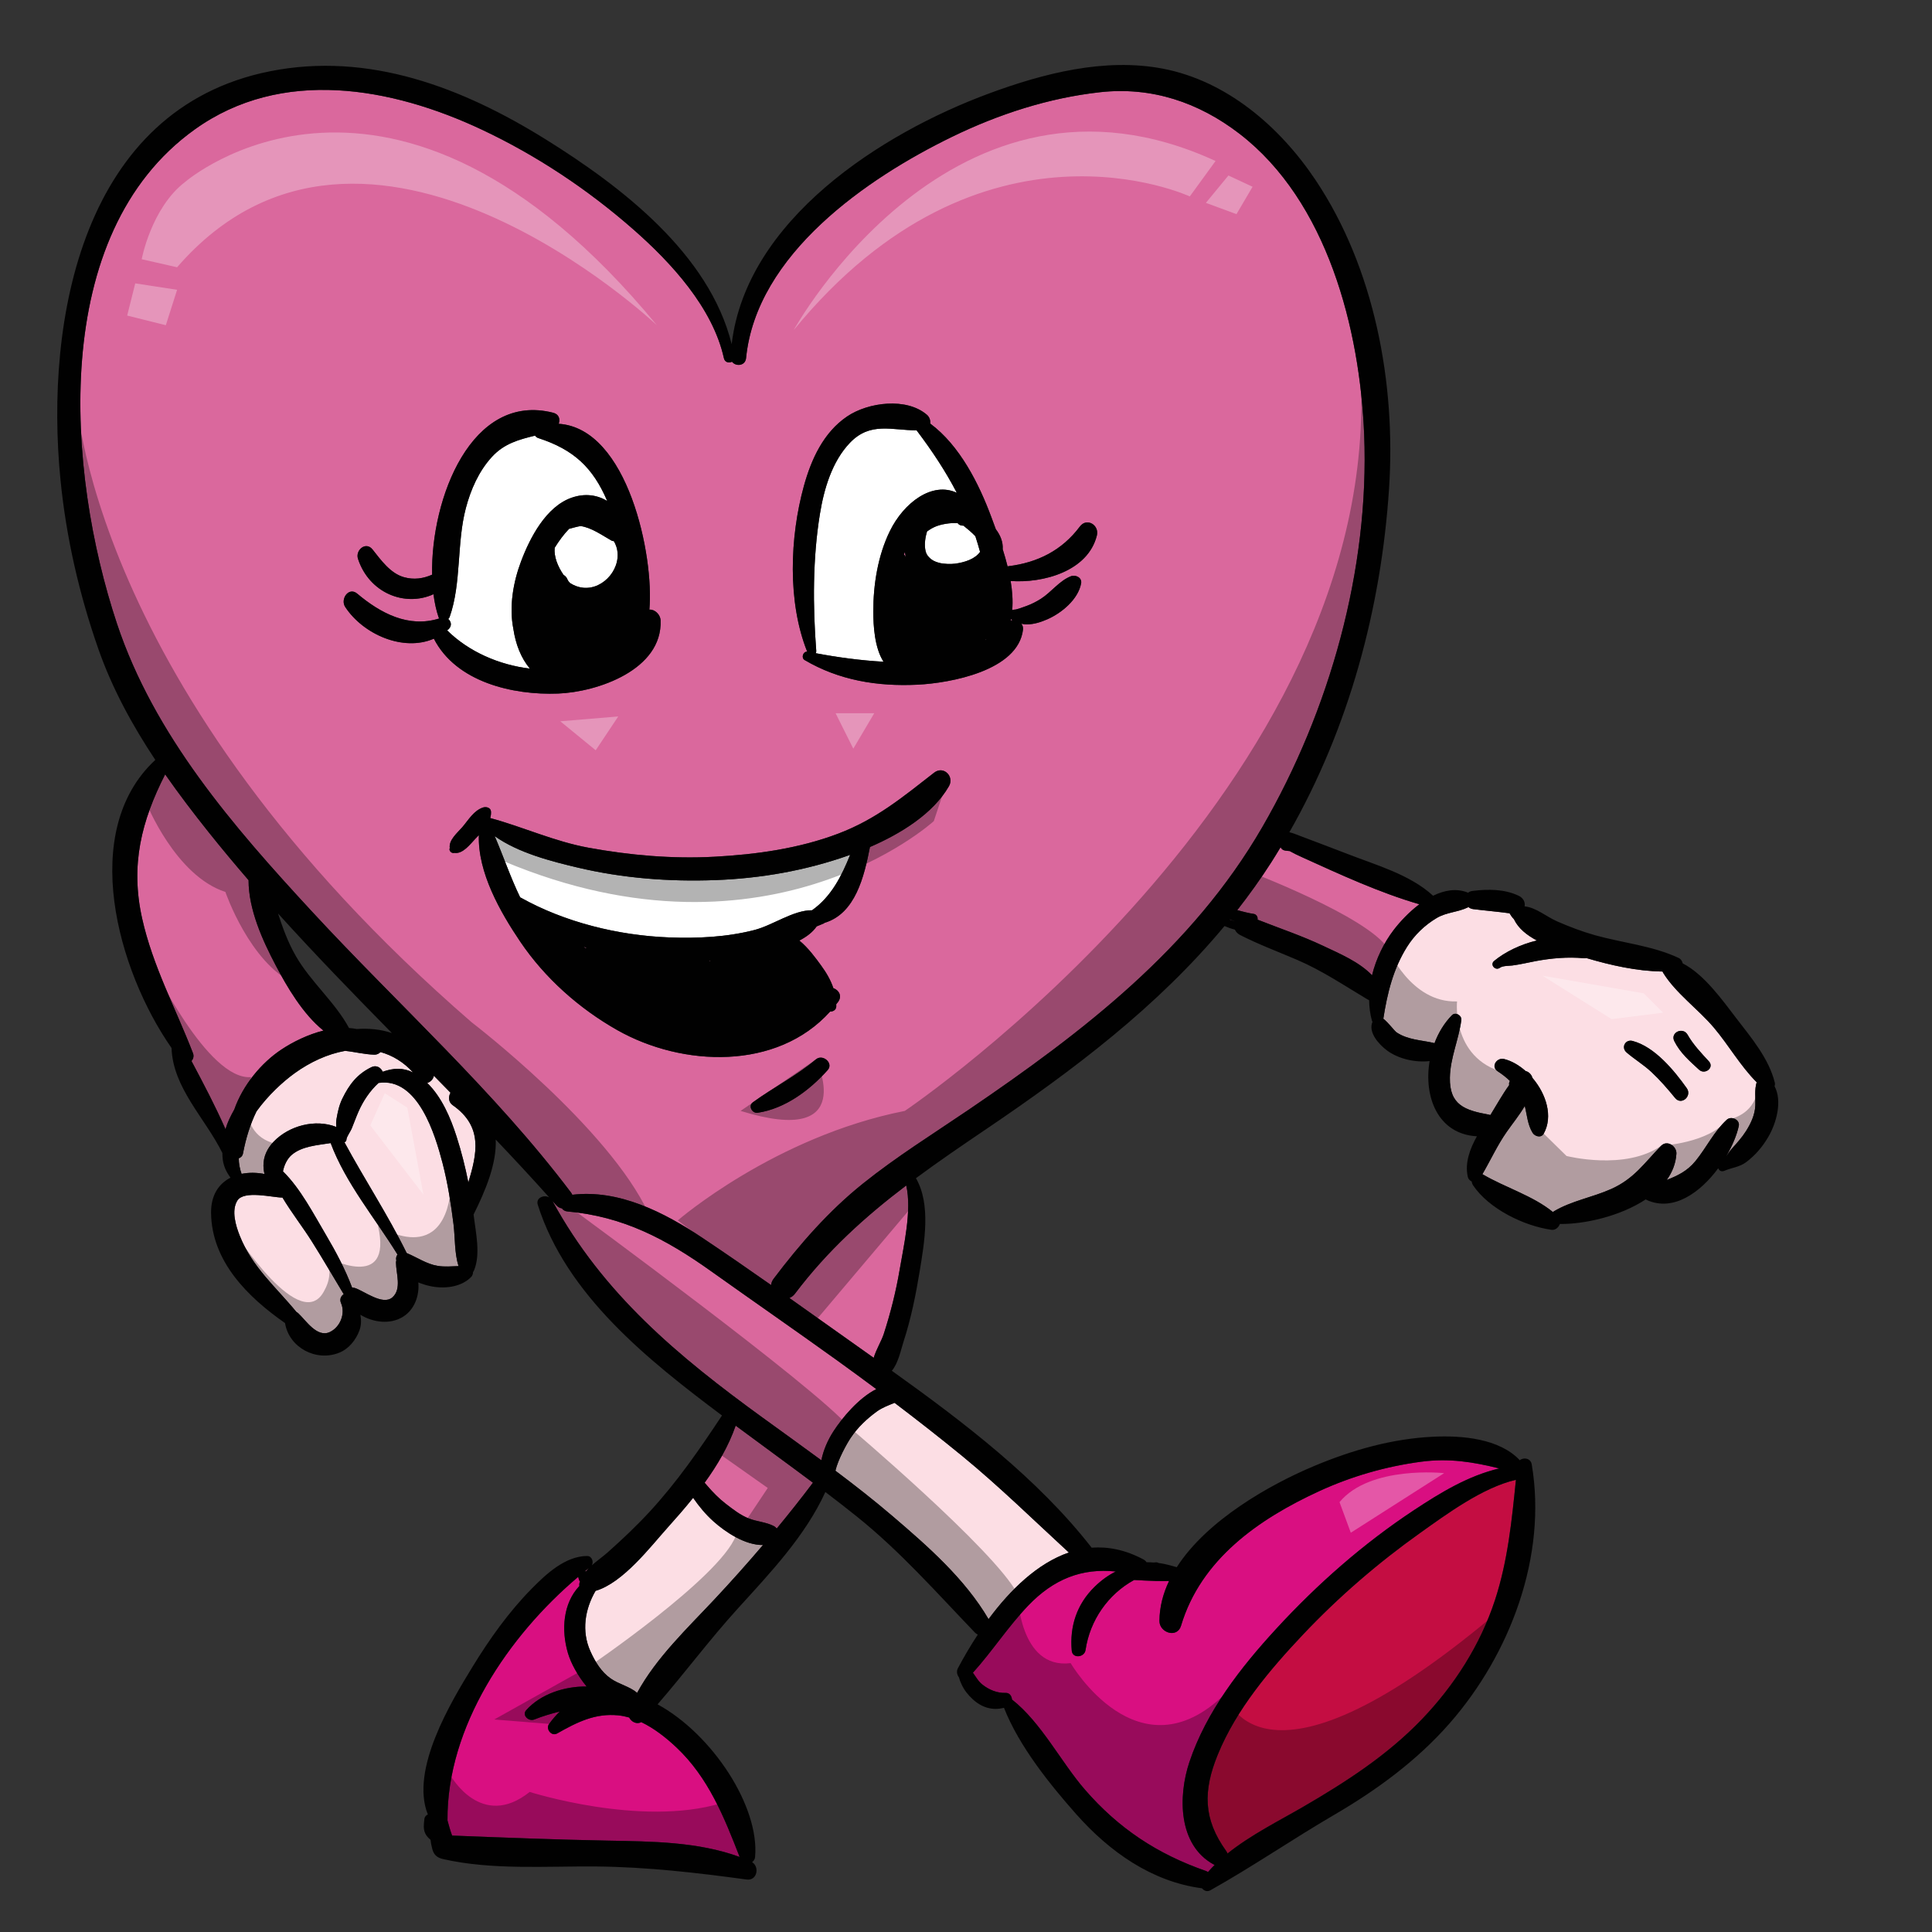 <?xml version="1.0" encoding="utf-8"?>
<!-- Generator: Adobe Illustrator 17.0.0, SVG Export Plug-In . SVG Version: 6.00 Build 0)  -->
<!DOCTYPE svg PUBLIC "-//W3C//DTD SVG 1.1//EN" "http://www.w3.org/Graphics/SVG/1.1/DTD/svg11.dtd">
<svg version="1.1" id="Layer_1" xmlns="http://www.w3.org/2000/svg" xmlns:xlink="http://www.w3.org/1999/xlink" x="0px" y="0px"
	 width="200px" height="200px" viewBox="0 0 200 200" style="enable-background:new 0 0 200 200;" xml:space="preserve">
<rect x="0" y="0" width="200" height="200" fill="#333333" stroke="none"/>
<path id="color4" style="fill:#C40D42;" d="M147.019,158.686c2.697-1.917,6.453-4.699,9.909-5.495
	c-0.423,4.193-0.844,8.395-2.165,12.436c-1.521,4.656-4.21,8.852-7.59,12.372c-3.558,3.704-7.847,6.472-12.258,9.037
	c-2.502,1.454-5.446,2.915-7.842,4.838c-0.034-0.086-0.078-0.175-0.139-0.261c-2.379-3.307-2.406-6.212-0.865-9.983
	c1.912-4.681,5.396-8.799,8.832-12.434C138.574,165.311,142.662,161.784,147.019,158.686z"/>
<path id="color3" style="fill:#D90F81;" d="M106.426,166.227c2.65-2.777,5.587-3.913,9.077-3.546
	c-0.766,0.383-1.49,0.898-2.194,1.586c-1.831,1.791-2.59,4.087-2.363,6.61c0.076,0.845,1.314,0.71,1.428-0.059
	c0.45-3.082,2.341-5.791,5.03-7.258c0.743,0.042,1.484,0.079,2.231,0.101c0.463,0.015,0.922,0.006,1.385,0.003
	c-0.619,1.304-0.981,2.679-0.997,4.121c-0.014,1.24,1.84,1.844,2.238,0.511c2.051-6.866,8.021-11.04,14.286-13.924
	c3.344-1.54,6.92-2.571,10.568-3.055c2.906-0.387,5.404,0.027,8.088,0.695c-3.189,0.753-6.013,2.46-8.822,4.313
	c-5.237,3.461-10.017,7.663-14.26,12.281c-3.69,4.011-7.244,8.566-8.994,13.795c-1.185,3.543-1.182,8.606,2.527,10.617
	c0.03,0.016,0.057,0.028,0.087,0.04c-0.241,0.238-0.473,0.484-0.692,0.734c-0.066-0.042-0.137-0.085-0.22-0.113
	c-5.021-1.75-9.034-4.398-12.521-8.419c-2.488-2.869-4.503-6.934-7.549-9.328c-0.024-0.358-0.252-0.701-0.651-0.684
	c-0.875,0.034-1.713-0.315-2.394-0.848c-0.447-0.349-0.692-0.823-0.998-1.24C102.724,170.933,104.354,168.4,106.426,166.227z
	 M65.135,177.797c-0.365-0.104-0.735-0.181-1.11-0.221c-2.409-0.251-4.307,0.717-6.345,1.871c-0.593,0.336-1.22-0.466-0.835-0.989
	c0.353-0.48,0.724-0.909,1.108-1.282c-0.888,0.217-1.771,0.48-2.658,0.832c-0.549,0.221-1.296-0.438-0.82-0.971
	c1.493-1.671,3.951-2.479,6.252-2.452c-0.928-1.12-1.629-2.428-1.931-3.45c-0.716-2.419-0.5-5.171,1.181-6.95
	c-0.019-0.126-0.013-0.251,0.024-0.364c0.011-0.036,0.029-0.067,0.041-0.101c0,0-0.001-0.004-0.002-0.004
	c-0.069-0.083-0.112-0.175-0.13-0.278c0.074,0.095,0.072,0.086-0.006-0.024c-0.023-0.059-0.039-0.116-0.047-0.178
	c-7.245,6.124-13.604,15.528-13.531,25.206c0,0.004-0.001,0.004-0.001,0.006c0.142,0.526,0.291,1.06,0.479,1.571
	c5.382,0.208,10.74,0.425,16.135,0.523c4.56,0.086,9.321,0.11,13.63,1.688c-1.601-4.122-3.239-8.219-6.542-11.335
	c-1.041-0.979-2.282-1.975-3.645-2.623C65.931,178.541,65.364,178.25,65.135,177.797z"/>
<path id="color2" style="fill:#FCDEE4;" d="M90.778,146.112c0.563-0.41,1.207-0.635,1.829-0.892c2.366,1.795,4.703,3.622,7,5.502
	c3.848,3.157,7.387,6.632,11.042,9.994c-3.239,1.11-6.063,3.854-8.314,6.896c-2.448-4.176-6.279-7.536-9.934-10.659
	c-1.915-1.639-3.902-3.191-5.918-4.704c0.27-1.166,1.177-2.798,1.579-3.398C88.784,147.769,89.73,146.874,90.778,146.112z
	 M71.778,155.089c-0.008-0.013-0.014-0.027-0.021-0.04c-0.856,1.068-1.752,2.092-2.64,3.08c-1.755,1.95-4.608,5.722-7.463,6.555
	c-1.105,1.893-1.475,4.171-0.537,6.252c0.482,1.072,1.128,2.146,2.116,2.832c0.87,0.604,1.927,0.803,2.725,1.473
	c1.975-3.637,5.226-6.711,8.006-9.678c1.733-1.852,3.401-3.72,5.024-5.624c-1.855,0.027-3.897-1.341-5.146-2.462
	C73.044,156.76,72.386,155.964,71.778,155.089z M41.028,130.486c-0.063-0.221-0.007-0.445,0.122-0.616
	c-2.334-3.787-5.356-7.366-6.92-11.539c-1.367,0.221-2.99,0.318-4.044,1.234c-0.436,0.379-0.773,1.031-0.893,1.705
	c0.014,0.009,0.028,0.015,0.042,0.027c1.788,1.773,3.11,4.341,4.391,6.506c1.057,1.792,2.005,3.572,2.729,5.495
	c0.092-0.002,0.186,0.004,0.279,0.034c0.94,0.294,2.881,1.847,3.884,0.974c0.999-0.869,0.376-2.488,0.376-3.604
	C40.993,130.62,41.004,130.55,41.028,130.486z M35.582,133.977c-1.107-1.825-2.171-3.677-3.312-5.48
	c-0.943-1.497-2.099-2.97-3.029-4.528c-0.003,0-0.006,0.004-0.009,0.004c-1.026-0.004-3.989-0.787-4.667,0.321
	c-0.632,1.031-0.156,2.599,0.254,3.63c1.307,3.282,3.75,5.306,5.868,7.894c0.067,0.036,0.133,0.079,0.196,0.138
	c0.782,0.725,1.932,2.55,3.252,1.941c1.082-0.503,1.644-1.914,1.169-3.001C35.128,134.497,35.303,134.154,35.582,133.977z
	 M35.436,113.733c0.716-1.467,1.538-2.548,3.021-3.265c0.508-0.245,0.983,0.056,1.157,0.479c1.108-0.387,2.083-0.454,3.149,0.076
	c-0.992-1.09-2.141-1.77-3.371-2.113c-0.164,0.169-0.395,0.279-0.64,0.27c-1.046-0.03-2.025-0.293-3.027-0.395
	c-1.806,0.322-3.615,1.154-5.216,2.308c-1.245,0.898-2.779,2.317-3.958,3.958c-0.653,1.335-1.098,2.783-1.396,4.349
	c-0.052,0.275-0.234,0.443-0.441,0.505c0.006,0.545,0.1,1.084,0.295,1.613c0.75-0.152,1.563-0.144,2.373,0.015
	c-0.078-0.293-0.107-0.611-0.11-0.845c-0.013-0.967,0.393-1.814,1.059-2.507c1.61-1.669,4.321-2.37,6.477-1.521
	c-0.017-0.261-0.024-0.525,0.018-0.781C34.951,115.145,35.105,114.409,35.436,113.733z M45.81,120.396
	c-0.748-2.873-2.534-8.904-6.621-8.291c-0.902,0.826-1.592,1.864-2.081,2.973c-0.257,0.585-0.468,1.188-0.712,1.778
	c-0.108,0.267-0.516,0.823-0.53,1.097c-0.007,0.162-0.096,0.257-0.207,0.297c2.085,3.857,4.506,7.531,6.44,11.465
	c1.054,0.44,2.089,1.154,3.22,1.33c0.724,0.115,1.433,0.045,2.146,0.023c-0.43-1.371-0.343-2.933-0.519-4.347
	C46.68,124.599,46.349,122.468,45.81,120.396z M46.857,114.403c-0.445-0.313-0.453-0.882-0.222-1.286
	c-0.572-0.588-1.145-1.172-1.719-1.754c-0.061,0.352-0.355,0.649-0.688,0.744c1.5,1.463,2.416,3.612,3.034,5.545
	c0.502,1.561,0.902,3.15,1.223,4.758C49.372,119.437,50.04,116.626,46.857,114.403z M181.851,112.03
	c-0.243,0.803-0.107,1.58-0.143,2.419c-0.04,0.955-0.457,1.841-0.957,2.633c-0.419,0.665-0.961,1.262-1.484,1.844
	c-0.201,0.22-0.386,0.518-0.589,0.796c0.654-1.103,1.117-2.223,1.32-3.162c0.141-0.659-0.783-1.066-1.24-0.646
	c-1.343,1.236-2.088,2.856-3.235,4.268c-0.869,1.068-1.895,1.537-2.984,1.966c0.572-0.797,0.939-1.7,1.002-2.714
	c0.048-0.771-0.954-1.466-1.58-0.823c-1.745,1.782-2.783,3.405-5.173,4.475c-1.97,0.878-4.07,1.209-5.924,2.305
	c-0.038,0.021-0.069,0.055-0.102,0.083c-2.077-1.7-4.947-2.539-7.257-3.899c-0.019-0.009-0.034-0.009-0.051-0.018
	c0.854-1.459,1.542-2.988,2.53-4.399c0.58-0.83,1.307-1.718,1.861-2.667c0.235,0.936,0.286,1.914,0.8,2.764
	c0.232,0.387,0.89,0.586,1.161,0.099c0.994-1.791,0.248-4.121-1.166-5.771c-0.095-0.343-0.378-0.637-0.703-0.707
	c-0.683-0.605-1.456-1.056-2.241-1.249c-0.743-0.181-1.402,0.787-0.663,1.268c0.481,0.313,0.899,0.637,1.272,1.002
	c-0.044,0.079-0.078,0.165-0.086,0.247c-0.006,0.062,0,0.12,0.013,0.178c-0.708,0.979-1.314,2.082-1.949,3.107
	c-0.051-0.018-0.104-0.033-0.159-0.043c-2.477-0.449-4.08-0.988-4.032-3.826c0.034-2.052,0.925-3.953,1.183-5.961
	c0.061-0.487-0.601-0.879-0.97-0.506c-0.789,0.802-1.398,1.81-1.811,2.906c-0.035-0.013-0.063-0.031-0.1-0.041
	c-1.308-0.293-2.644-0.314-3.804-1.074c-0.243-0.159-0.84-1.001-1.389-1.427c0.414-2.648,1.022-5.159,2.466-7.455
	c0.766-1.216,1.818-2.229,3.049-2.964c1.035-0.618,2.223-0.6,3.277-1.124c0.008-0.006,0.013-0.012,0.021-0.015
	c0.13,0.11,0.292,0.187,0.487,0.211c1.257,0.159,2.51,0.26,3.766,0.431c0.13,0.224,0.278,0.435,0.457,0.613
	c0.448,0.952,1.336,1.656,2.374,2.205c-1.682,0.4-3.292,1.179-4.427,2.118c-0.462,0.386,0.122,1.053,0.599,0.705
	c0.303-0.221,0.929-0.19,1.289-0.236c0.81-0.104,1.628-0.306,2.432-0.456c1.605-0.3,3.322-0.45,4.949-0.297
	c0.102,0.009,0.19,0,0.273-0.018c2.516,0.747,5.251,1.363,7.891,1.396c0.021,0.049,0.045,0.102,0.078,0.153
	c1.312,2.11,3.615,3.735,5.238,5.655C178.942,108.177,180.169,110.354,181.851,112.03z M174.61,112.646
	c-1.301-1.834-3.318-4.287-5.601-4.887c-0.76-0.199-1.219,0.683-0.625,1.191c0.822,0.707,1.752,1.264,2.551,2.005
	c0.893,0.829,1.704,1.77,2.474,2.71C174.061,114.465,175.192,113.464,174.61,112.646z M176.901,109.866
	c-0.778-0.842-1.637-1.745-2.201-2.749c-0.477-0.849-1.818-0.239-1.379,0.655c0.6,1.215,1.58,2.057,2.559,2.96
	C176.493,111.302,177.501,110.519,176.901,109.866z"/>
<path id="color1" style="fill:#DA689D;" d="M86.29,148.151c-0.599,0.924-1.045,1.94-1.264,3.016c-2.005-1.48-4.034-2.93-6.048-4.391
	c-8.758-6.353-16.551-12.834-21.788-22.453c0.129,0.144,0.26,0.288,0.387,0.432c0.181,0.201,0.387,0.306,0.592,0.336
	c0.123,0.173,0.313,0.298,0.571,0.318c5.771,0.516,10.195,2.856,14.852,6.172c4.318,3.074,8.678,6.093,12.984,9.188
	c1.389,0.998,2.766,2.012,4.138,3.031C88.857,144.741,87.17,146.798,86.29,148.151z M72.943,153.493
	c0.103,0.117,0.204,0.23,0.305,0.349c0.563,0.652,1.183,1.287,1.866,1.814c0.753,0.578,1.521,1.191,2.415,1.54
	c0.839,0.324,1.77,0.367,2.562,0.774c0.124,0.061,0.226,0.156,0.318,0.26c1.275-1.545,2.527-3.119,3.747-4.739
	c-2.653-1.986-5.337-3.931-7.999-5.908C75.423,149.694,74.276,151.657,72.943,153.493z M127.3,95.204
	c0.163,0.055,0.328,0.104,0.494,0.15c0-0.003,0.001-0.006,0.001-0.009c-0.16-0.049-0.317-0.104-0.47-0.171
	C127.317,95.183,127.308,95.195,127.3,95.204z M82.296,133.921c-0.168,0.221-0.368,0.361-0.577,0.447
	c1.821,1.288,3.641,2.58,5.456,3.872c1.078,0.766,2.171,1.54,3.271,2.321c0.249-0.854,0.805-1.748,1.034-2.452
	c0.708-2.186,1.272-4.421,1.655-6.689c0.392-2.342,1.282-6.13,0.678-8.701C89.578,125.93,85.686,129.436,82.296,133.921z
	 M29.133,108.645c1.184-0.787,2.742-1.556,4.349-1.959c-2.128-1.703-3.783-4.544-4.938-6.745c-1.351-2.568-2.816-5.768-2.813-8.823
	c-1.423-1.65-2.819-3.324-4.181-5.03c-1.534-1.926-3.037-3.897-4.453-5.926c-2.458,4.834-3.619,9.375-2.383,14.92
	c1.098,4.92,3.466,9.285,5.266,13.948c0.116,0.304,0.026,0.604-0.158,0.806c1.226,2.311,2.464,4.656,3.522,7.057
	c0.104-0.35,0.231-0.698,0.389-1.035c0.16-0.346,0.336-0.676,0.521-1.004C25.141,112.321,27.061,110.017,29.133,108.645z
	 M60.688,162.63c0.085-0.102,0.175-0.199,0.268-0.294c-0.144,0.113-0.288,0.229-0.433,0.346c0.006-0.003,0.014-0.007,0.017-0.007
	C60.588,162.657,60.639,162.648,60.688,162.63z M102.03,66.252c0.024-0.023,0.05-0.044,0.076-0.066c-0.023,0-0.046,0-0.069-0.002
	C102.036,66.206,102.031,66.229,102.03,66.252z M104.799,64.17c-0.059-0.023-0.103-0.056-0.146-0.089
	c-0.011,0.054-0.017,0.11-0.028,0.164c0.063-0.031,0.13-0.053,0.197-0.066C104.814,64.176,104.808,64.172,104.799,64.17z
	 M130.685,85.603c-7.27,12.571-18.574,21.229-30.394,29.267c-3.682,2.501-7.472,4.858-10.95,7.647
	c-3.536,2.831-6.529,6.252-9.253,9.858c-0.166,0.218-0.244,0.44-0.263,0.654c-2.362-1.658-4.735-3.299-7.129-4.898
	c-3.922-2.62-8.619-5.029-13.451-4.448c-0.035-0.076-0.077-0.153-0.133-0.229c-7.933-10.521-17.869-19.414-26.806-29.08
	c-8.153-8.817-16.356-18.26-20.202-29.828c-5.181-15.589-7.124-40.274,8.06-51.147c9.012-6.454,20.393-4.363,29.711,0.02
	c5.665,2.665,10.971,6.196,15.675,10.32c3.916,3.434,8.235,8.111,9.391,13.352c0.095,0.432,0.546,0.521,0.836,0.353
	c0.382,0.522,1.376,0.451,1.457-0.371c1.065-10.758,12.525-18.632,21.341-22.917c4.805-2.335,9.995-4.024,15.317-4.611
	c5.32-0.586,10.185,1.047,14.407,4.291c9.108,6.998,12.482,20.227,12.92,31.16C141.779,58.953,137.638,73.58,130.685,85.603z
	 M44.914,66.117c2.301,4.495,8.175,5.865,12.861,5.681c4.067-0.157,10.809-2.46,10.609-7.574c-0.024-0.618-0.609-1.16-1.159-1.114
	c0.499-5.514-2.212-18.766-9.387-19.238c0.163-0.465,0.045-0.987-0.577-1.145c-8.459-2.153-12.675,8.887-12.53,16.764
	c-0.912,0.402-1.874,0.555-2.921,0.258c-1.406-0.398-2.384-1.783-3.247-2.869c-0.69-0.868-1.8,0.067-1.504,0.972
	c1.157,3.537,4.85,5.012,7.814,3.663c0.113,0.879,0.29,1.693,0.535,2.403c0.015,0.041,0.038,0.072,0.06,0.106
	c-3.172,1.005-6.083-0.543-8.484-2.567c-0.885-0.747-1.782,0.563-1.25,1.373C37.585,65.658,41.734,67.498,44.914,66.117z
	 M84.462,109.667c-2.038,1.718-4.386,2.888-6.527,4.445c-0.521,0.38-0.066,1.17,0.508,1.081c2.838-0.432,5.369-2.327,7.237-4.418
	C86.322,110.056,85.164,109.073,84.462,109.667z M96.698,79.989c-3.239,2.522-5.985,4.809-9.898,6.299
	c-4.077,1.551-8.51,2.168-12.842,2.401c-4.349,0.236-8.745-0.15-13.022-0.931c-3.554-0.649-6.757-2.146-10.184-3.073
	c0.055-0.208,0.089-0.427,0.076-0.666c-0.021-0.421-0.509-0.535-0.827-0.427c-0.955,0.318-1.501,1.281-2.132,2.021
	c-0.517,0.601-1.433,1.338-1.309,2.18c-0.129,0.274,0.199,0.587,0.482,0.498c0.862,0.138,1.624-0.89,2.163-1.459
	c0.121-0.127,0.244-0.254,0.366-0.381c-0.127,3.867,2.214,7.964,4.282,11.025c2.549,3.772,6.098,6.926,10.047,9.16
	c6.751,3.818,16.529,4.198,22.034-1.919c0.313,0.009,0.634-0.181,0.639-0.545c0.002-0.074-0.006-0.138-0.008-0.208
	c0.063-0.083,0.129-0.16,0.19-0.242c0.46-0.621,0.078-1.237-0.484-1.43c-0.278-0.836-0.729-1.607-1.278-2.357
	c-0.522-0.717-1.339-1.844-2.246-2.569c0.739-0.383,1.379-0.86,1.794-1.467c0.239-0.095,0.478-0.19,0.713-0.294
	c0.046-0.021,0.075-0.049,0.111-0.076c3.189-0.953,4.097-4.794,4.693-7.846c3.18-1.376,6.532-3.437,8.175-6.293
	C98.818,80.372,97.672,79.231,96.698,79.989z M111.784,54.509c-1.831,2.451-4.354,3.735-7.401,4.104
	c-0.03,0.002-0.051,0.018-0.078,0.024c-0.148-0.6-0.319-1.194-0.504-1.776c0.046-0.757-0.244-1.462-0.715-2.08
	c-0.157-0.429-0.311-0.842-0.456-1.234c-1.286-3.468-3.27-7.427-6.332-9.698c0.038-0.321-0.082-0.681-0.33-0.897
	c-2.109-1.838-6.091-1.318-8.274,0.158c-2.448,1.656-3.712,4.433-4.476,7.198c-1.459,5.288-1.713,12.012,0.341,17.151
	c-0.429-0.024-0.646,0.643-0.262,0.87c3.535,2.082,7.495,2.755,11.694,2.549c3.334-0.165,10.416-1.428,10.912-5.711
	c0.025-0.226-0.047-0.435-0.171-0.604c0.167,0.047,0.355,0.077,0.598,0.074c0.724-0.014,1.406-0.231,2.066-0.518
	c1.5-0.649,3.213-2.068,3.522-3.728c0.111-0.598-0.58-0.928-1.059-0.739c-1.198,0.47-2.017,1.635-3.093,2.327
	c-0.469,0.3-0.957,0.548-1.477,0.741c-0.273,0.103-1.053,0.391-1.249,0.386c-0.098-0.003-0.18,0.021-0.257,0.058
	c0.083-0.971,0.011-1.99-0.162-3.019c3.336,0.243,8-0.994,8.927-4.71C113.817,54.359,112.504,53.544,111.784,54.509z
	 M146.933,93.609c-4.142-1.203-8.232-3.095-12.157-4.877c-0.416-0.187-0.859-0.401-1.27-0.63c-0.162-0.013-0.325-0.028-0.486-0.055
	c-0.223-0.034-0.372-0.173-0.454-0.341c-0.316,0.521-0.631,1.044-0.961,1.559c-1.103,1.724-2.287,3.368-3.525,4.954
	c0.571,0.144,1.12,0.306,1.707,0.388c0.298,0.043,0.443,0.346,0.395,0.594c2.271,0.897,4.59,1.669,6.804,2.719
	c1.69,0.802,3.706,1.641,5.049,3.04c0.416-1.717,1.227-3.367,2.244-4.696C144.938,95.406,145.868,94.411,146.933,93.609z
	 M60.572,98.131c0.057-0.013,0.113-0.016,0.171-0.019c-0.104-0.03-0.209-0.061-0.313-0.091
	C60.475,98.058,60.525,98.091,60.572,98.131z M73.519,99.521c0.009-0.015,0.015-0.034,0.023-0.049
	c-0.056,0.003-0.11,0.006-0.165,0.01C73.424,99.497,73.471,99.506,73.519,99.521z M93.579,57.414
	c0.087,0.069,0.156,0.161,0.194,0.277c0.001,0,0.001,0.002,0.002,0.002c-0.044-0.179-0.081-0.364-0.105-0.556
	C93.64,57.229,93.607,57.322,93.579,57.414z"/>
<path id="fill" style="fill:#FFFFFF;" d="M60.097,54.457c1.111,0.142,2.279,0.98,3.204,1.503c0.073,0.042,0.158,0.057,0.243,0.057
	c0.106,0.183,0.198,0.37,0.262,0.572c0.668,2.119-1.271,4.458-3.418,4.256c-0.5-0.047-0.961-0.222-1.367-0.482
	c-0.058-0.063-0.114-0.125-0.171-0.189c-0.052-0.083-0.1-0.166-0.137-0.254c-0.074-0.178-0.209-0.309-0.37-0.4
	c-0.609-0.884-1.011-1.893-0.923-2.812c0.435-0.704,0.943-1.399,1.489-1.961C59.31,54.641,59.699,54.525,60.097,54.457z
	 M46.288,65.253c2.229,2.209,5.388,3.584,8.561,3.958c-0.921-1.1-1.473-2.537-1.705-4.099c-0.459-2.316-0.018-4.843,0.796-7.002
	c0.92-2.439,2.585-5.675,5.249-6.593c1.379-0.475,2.63-0.279,3.669,0.341c-1.479-3.452-3.454-5.313-7.131-6.509
	c-0.159-0.052-0.268-0.144-0.338-0.254c-1.641,0.404-3.182,0.799-4.469,2.203c-1.354,1.48-2.188,3.38-2.697,5.304
	c-0.961,3.645-0.439,7.742-1.675,11.265c-0.031,0.084-0.085,0.153-0.15,0.213c0.309,0.242,0.412,0.71,0.028,1.063
	C46.382,65.184,46.333,65.215,46.288,65.253z M99.048,51.014c-1.171-2.254-2.557-4.34-4.123-6.415
	c-0.014-0.018-0.022-0.037-0.035-0.055c-2.532,0.02-4.79-0.928-6.914,1.301c-1.843,1.934-2.673,4.76-3.094,7.334
	c-0.756,4.618-0.743,9.56-0.383,14.201c0.006,0.089-0.017,0.167-0.052,0.239c2.216,0.421,4.675,0.756,7.016,0.882
	c-0.931-1.447-1.058-3.728-1.059-5.193c-0.005-2.791,0.474-5.794,1.711-8.323C93.564,52.022,96.51,49.82,99.048,51.014z
	 M99.732,54.412c-0.017,0-0.031,0.005-0.049,0.005c-0.254,0-0.432-0.104-0.54-0.254c-0.762-0.073-1.795,0.115-2.383,0.383
	c-0.29,0.132-0.548,0.291-0.793,0.465c-0.09,0.305-0.161,0.617-0.196,0.93c-0.067,0.62-0.005,1.238,0.255,1.57
	c0.317,0.404,0.629,0.603,1.228,0.761c0.418,0.11,1.164,0.142,1.63,0.078c1.026-0.141,2.062-0.493,2.572-1.219
	c-0.149-0.545-0.31-1.086-0.487-1.623C100.588,55.106,100.114,54.716,99.732,54.412z M74.056,91.107
	c-4.776,0.178-9.582-0.192-14.238-1.292c-2.718-0.642-6.153-1.515-8.606-3.258c0.92,2.141,1.635,4.278,2.633,6.332
	c4.609,2.59,10.163,3.95,15.407,4.152c2.958,0.113,5.982-0.028,8.863-0.772c1.897-0.493,4.014-2.061,5.947-2.039
	c1.987-1.402,3.056-3.53,3.945-5.74c-0.046,0.018-0.092,0.037-0.138,0.052C83.419,90.119,78.772,90.933,74.056,91.107z"/>
<path id="shadow" style="opacity:0.3;" d="M50.833,88.584l-0.5-3.083c0,0,22.5,13,47.667-4.5l-1.333,4
	C96.666,85.001,79,101.168,50.833,88.584z M84.462,109.667L76.666,115C88.999,118.833,84.462,109.667,84.462,109.667z
	 M181.834,113.333c-0.666,2.333-3.076,2.58-3.076,2.58c-1.742,2.413-6.798,2.696-6.798,2.696c-3.707,2.609-9.793,1.058-9.793,1.058
	l-2.36-2.315c1.307-4.815-3.473-6.185-3.473-6.185c-6.166-1.166-5.5-7.5-5.5-7.5c-4.833,0.167-7.167-5.5-7.167-5.5
	c-2.167-3.334-14.5-8-14.5-8C145.501,65.166,140.833,38.5,140.833,38.5c2.5,43-47.166,76.5-47.166,76.5
	c-13.5,2.667-23.5,11.333-23.5,11.333L80.167,134l4.167,2.834l10-11.834l-0.667-3.333C100.5,118.167,126.334,95,126.334,95
	c4.667,1,15.833,7.5,15.833,7.5c-0.833,7.166,6.833,6.667,6.833,6.667c-0.667,8.667,5.5,7.666,5.5,7.666l-1.5,5.334l8,3.833
	l9.834-3.167c2.167,2.666,7.844-3.111,7.844-3.111C184.021,117.11,181.834,113.333,181.834,113.333z M126.834,175.334
	c-9,8.834-16-3.167-16-3.167c-5.333,0.667-5.5-7.167-5.5-7.167c-2.333-4.5-17.5-17.333-17.5-17.333
	c-3.334-4-28.334-22.333-28.334-22.333l7.666,0.333c-4.167-9-18.333-19.834-18.333-19.834c-40-34.667-41-65.333-41-65.333
	c-2.021,20.316,9.182,37.672,16.717,46.848l-6.884-8.015c0,0-2.333,0.333-2.5,3.833c0,0,3,7.5,8.167,9.167
	c0,0,2.5,7.332,7.167,9.499c0,0-3.333-4.499-1.667-9.499L27.172,90.4C29.457,92.934,31,94.334,31,94.334
	c8,7.833,26.19,29.99,26.19,29.99l-0.523,0.844c0,7.667,19.167,21.5,19.167,21.5l-1.834,3.5l5.478,3.866L76.167,159
	C74.501,163.333,61,172.5,61,172.5l-9.833,5.5l5.677,0.458c6.177-5.042,12.323,0.376,12.323,0.376l-2.5-3.5l4.667-4.5l10-11.667
	L84,154.334l-0.185-0.097L85,152.5c4.334,2.833,17.167,16.667,17.167,16.667L100,172.834c0,1.667,3.834,3.333,3.834,3.333
	c10,17,21.666,18.667,21.666,18.667l1.573-2.96c22.573-8.126,27.427-24.54,27.427-24.54
	C130,187.834,126.834,175.334,126.834,175.334z M54.833,185.5c-5,4-8.167-1.666-8.167-1.666C43.833,188.001,46,191,46,191
	l8.333,1.167l12.5-1L77,193v-1.333l-2.334-5C66.333,189.167,54.833,185.5,54.833,185.5z M28.333,122.167L29,118.5
	c-5.167-0.833-3-7-3-7c-4.51,0.406-10.333-11.833-10.333-11.833c-0.167,4.499,8.167,18.666,8.167,18.666l1.333,4L28.333,122.167z
	 M47.75,132.125l0.75-1.625l-1.75-8.25c-0.5,9.375-7.625,4.625-7.625,4.625c1.625,7-5.375,3.25-5.375,3.25
	c0.875,1.75-0.125,3.375-0.125,3.375c-2.375,5-9.375-6-9.375-6c-0.875,3.875,6.5,8.875,6.5,8.875l1.625,2.75l4-2.125v-2.25
	l3.875,1.375l2.625-2L42.125,131L47.75,132.125z"/>
<path id="highlight" style="opacity:0.3;fill:#FFFFFF;" d="M86.5,73.834h4L88.334,77.5L86.5,73.834z M61.667,77.667l2.333-3.5
	l-6,0.5L61.667,77.667z M14.667,26.834l3.667,0.833c19.5-22.5,49.667,6,49.667,6C40.5,0.333,19.167,18.834,19.167,18.834
	C15.667,21.501,14.667,26.834,14.667,26.834z M13.167,32.667l4,1L18.333,30L14,29.334L13.167,32.667z M123.167,20.334l2.667-3.667
	c-27.166-12.5-43.667,17.5-43.667,17.5C101.667,10.333,123.167,20.334,123.167,20.334z M128,22.167l1.667-2.833l-2.5-1.167
	L124.834,21L128,22.167z M166.834,105.5l5.333-0.667l-2-2l-10.5-1.833L166.834,105.5z M43.833,123.667l-1.667-9l-2.333-1.5
	l-1.5,3.333L43.833,123.667z M138.667,155.5l1.167,3.167l9.666-6.167C149.5,152.5,141.834,151.667,138.667,155.5z"/>
<path id="outline" style="fill:#010101;" d="M57.775,71.797c4.067-0.157,10.809-2.46,10.609-7.574
	c-0.024-0.618-0.609-1.16-1.159-1.114c0.499-5.514-2.212-18.766-9.387-19.238c0.163-0.465,0.045-0.987-0.577-1.145
	c-8.459-2.153-12.675,8.887-12.53,16.764c-0.912,0.402-1.874,0.555-2.921,0.258c-1.406-0.398-2.384-1.783-3.247-2.869
	c-0.69-0.868-1.8,0.067-1.504,0.972c1.157,3.537,4.85,5.012,7.814,3.663c0.113,0.879,0.29,1.693,0.535,2.403
	c0.015,0.041,0.038,0.072,0.06,0.106c-3.172,1.005-6.083-0.543-8.484-2.567c-0.885-0.747-1.782,0.563-1.25,1.373
	c1.851,2.828,5.999,4.667,9.18,3.287C47.215,70.611,53.089,71.981,57.775,71.797z M63.544,56.017
	c0.106,0.183,0.198,0.37,0.262,0.572c0.668,2.119-1.271,4.458-3.418,4.256c-0.5-0.047-0.961-0.222-1.367-0.482
	c-0.058-0.063-0.114-0.125-0.171-0.189c-0.052-0.083-0.1-0.166-0.137-0.254c-0.074-0.178-0.209-0.309-0.37-0.4
	c-0.609-0.884-1.011-1.893-0.923-2.812c0.435-0.704,0.943-1.399,1.489-1.961c0.401-0.106,0.79-0.221,1.188-0.289
	c1.111,0.142,2.279,0.98,3.204,1.503C63.374,56.002,63.458,56.017,63.544,56.017z M46.399,64.081c0.065-0.06,0.119-0.129,0.15-0.213
	c1.235-3.523,0.713-7.621,1.675-11.265c0.508-1.924,1.342-3.824,2.697-5.304c1.287-1.404,2.828-1.799,4.469-2.203
	c0.07,0.11,0.179,0.202,0.338,0.254c3.677,1.195,5.652,3.057,7.131,6.509c-1.04-0.62-2.29-0.816-3.669-0.341
	c-2.664,0.918-4.329,4.154-5.249,6.593c-0.814,2.158-1.255,4.686-0.796,7.002c0.233,1.562,0.784,2.999,1.705,4.099
	c-3.173-0.374-6.333-1.749-8.561-3.958c0.046-0.039,0.095-0.069,0.14-0.109C46.811,64.791,46.708,64.323,46.399,64.081z
	 M111.784,54.509c-1.831,2.451-4.354,3.735-7.401,4.104c-0.03,0.002-0.051,0.018-0.078,0.024c-0.148-0.6-0.319-1.194-0.504-1.776
	c0.046-0.757-0.244-1.462-0.715-2.08c-0.157-0.429-0.311-0.842-0.456-1.234c-1.286-3.468-3.27-7.427-6.332-9.698
	c0.038-0.321-0.082-0.681-0.33-0.897c-2.109-1.838-6.091-1.318-8.274,0.158c-2.448,1.656-3.712,4.433-4.476,7.198
	c-1.459,5.288-1.713,12.012,0.341,17.151c-0.429-0.024-0.646,0.643-0.262,0.87c3.535,2.082,7.495,2.755,11.694,2.549
	c3.334-0.165,10.416-1.428,10.912-5.711c0.025-0.226-0.047-0.435-0.171-0.604c0.167,0.047,0.355,0.077,0.598,0.074
	c0.724-0.014,1.406-0.231,2.066-0.518c1.5-0.649,3.213-2.068,3.522-3.728c0.111-0.598-0.58-0.928-1.059-0.739
	c-1.198,0.47-2.017,1.635-3.093,2.327c-0.469,0.3-0.957,0.548-1.477,0.741c-0.273,0.103-1.053,0.391-1.249,0.386
	c-0.098-0.003-0.18,0.021-0.257,0.058c0.083-0.971,0.011-1.99-0.162-3.019c3.336,0.243,8-0.994,8.927-4.71
	C113.817,54.359,112.504,53.544,111.784,54.509z M93.773,57.691c-0.039-0.117-0.107-0.208-0.194-0.277
	c0.029-0.092,0.061-0.185,0.092-0.277c0.024,0.191,0.061,0.376,0.105,0.556C93.774,57.693,93.774,57.691,93.773,57.691z
	 M92.115,54.986c-1.237,2.529-1.716,5.532-1.711,8.323c0.001,1.465,0.128,3.746,1.059,5.193c-2.34-0.126-4.799-0.461-7.016-0.882
	c0.035-0.072,0.058-0.15,0.052-0.239c-0.36-4.641-0.373-9.583,0.383-14.201c0.421-2.575,1.251-5.401,3.094-7.334
	c2.124-2.229,4.383-1.281,6.914-1.301c0.013,0.018,0.021,0.037,0.035,0.055c1.566,2.075,2.952,4.161,4.123,6.415
	C96.51,49.82,93.564,52.022,92.115,54.986z M98.884,58.35c-0.466,0.064-1.212,0.032-1.63-0.078
	c-0.599-0.158-0.911-0.357-1.228-0.761c-0.26-0.333-0.323-0.951-0.255-1.57c0.035-0.313,0.105-0.625,0.196-0.93
	c0.245-0.174,0.503-0.333,0.793-0.465c0.588-0.268,1.621-0.456,2.383-0.383c0.109,0.15,0.287,0.254,0.54,0.254
	c0.018,0,0.032-0.005,0.049-0.005c0.382,0.304,0.856,0.694,1.237,1.096c0.177,0.537,0.338,1.078,0.487,1.623
	C100.946,57.856,99.91,58.209,98.884,58.35z M102.03,66.252c0.001-0.023,0.006-0.046,0.007-0.067
	c0.023,0.002,0.046,0.002,0.069,0.002C102.08,66.208,102.055,66.229,102.03,66.252z M104.653,64.081
	c0.043,0.033,0.087,0.065,0.146,0.089c0.009,0.002,0.016,0.006,0.023,0.009c-0.067,0.013-0.134,0.035-0.197,0.066
	C104.637,64.191,104.643,64.135,104.653,64.081z M96.698,79.989c-3.239,2.522-5.985,4.809-9.898,6.299
	c-4.077,1.551-8.51,2.168-12.842,2.401c-4.349,0.236-8.745-0.15-13.022-0.931c-3.554-0.649-6.757-2.146-10.184-3.073
	c0.055-0.208,0.089-0.427,0.076-0.666c-0.021-0.421-0.509-0.535-0.827-0.427c-0.955,0.318-1.501,1.281-2.132,2.021
	c-0.517,0.601-1.433,1.338-1.309,2.18c-0.129,0.274,0.199,0.587,0.482,0.498c0.862,0.138,1.624-0.89,2.163-1.459
	c0.121-0.127,0.244-0.254,0.366-0.381c-0.127,3.867,2.214,7.964,4.282,11.025c2.549,3.772,6.098,6.926,10.047,9.16
	c6.751,3.818,16.529,4.198,22.034-1.919c0.313,0.009,0.634-0.181,0.639-0.545c0.002-0.074-0.006-0.138-0.008-0.208
	c0.063-0.083,0.129-0.16,0.19-0.242c0.46-0.621,0.078-1.237-0.484-1.43c-0.278-0.836-0.729-1.607-1.278-2.357
	c-0.522-0.717-1.339-1.844-2.246-2.569c0.739-0.383,1.379-0.86,1.794-1.467c0.239-0.095,0.478-0.19,0.713-0.294
	c0.046-0.021,0.075-0.049,0.111-0.076c3.189-0.953,4.097-4.794,4.693-7.846c3.18-1.376,6.532-3.437,8.175-6.293
	C98.818,80.372,97.672,79.231,96.698,79.989z M60.572,98.131c-0.046-0.04-0.097-0.074-0.143-0.11
	c0.104,0.03,0.209,0.061,0.313,0.091C60.685,98.116,60.628,98.119,60.572,98.131z M73.519,99.521
	c-0.048-0.015-0.095-0.024-0.142-0.04c0.055-0.003,0.109-0.006,0.165-0.01C73.534,99.487,73.528,99.506,73.519,99.521z
	 M84.063,94.23c-1.933-0.021-4.05,1.546-5.947,2.039c-2.881,0.744-5.906,0.885-8.863,0.772c-5.244-0.202-10.798-1.562-15.407-4.152
	c-0.998-2.054-1.713-4.191-2.633-6.332c2.453,1.743,5.888,2.615,8.606,3.258c4.657,1.1,9.462,1.47,14.238,1.292
	c4.716-0.174,9.362-0.988,13.814-2.565c0.046-0.016,0.092-0.034,0.138-0.052C87.118,90.701,86.05,92.828,84.063,94.23z
	 M85.681,110.775c-1.869,2.091-4.399,3.986-7.237,4.418c-0.574,0.089-1.029-0.701-0.508-1.081c2.141-1.558,4.489-2.727,6.527-4.445
	C85.164,109.073,86.322,110.056,85.681,110.775z M183.73,112.086c-0.612-2.502-2.436-4.66-3.976-6.662
	c-1.415-1.84-3.326-4.553-5.56-5.694c-0.05-0.233-0.191-0.457-0.417-0.561c-2.686-1.267-5.819-1.562-8.664-2.357
	c-1.336-0.376-2.631-0.87-3.902-1.424c-1.195-0.523-2.13-1.412-3.384-1.567c0.087-0.471-0.178-0.888-0.616-1.093
	c-1.494-0.708-3.185-0.698-4.786-0.499c-0.188,0.024-0.335,0.092-0.454,0.187c-0.016-0.006-0.028-0.019-0.046-0.027
	c-1.183-0.459-2.417-0.23-3.573,0.337c-0.001,0-0.001,0-0.002-0.003c-2.414-2.207-5.888-3.163-8.904-4.341
	c-1.588-0.622-3.189-1.211-4.784-1.818c-0.364-0.138-0.781-0.32-1.186-0.412c6.178-10.828,9.507-23.193,10.32-35.597
	c0.714-10.846-1.492-22.766-7.605-31.91c-3.672-5.494-9.173-10.276-15.842-11.543c-6.013-1.142-12.346,0.498-17.97,2.576
	c-11.16,4.125-25.116,13.081-26.637,25.946c-2.327-9.372-11.456-16.341-19.244-21.191c-8.63-5.373-18.317-9.093-28.546-7.056
	C8.569,11.236,4.616,33.003,6.26,49.662c0.589,5.963,1.938,11.85,3.916,17.503c1.433,4.097,3.51,7.898,5.902,11.501
	c-7.951,7.37-3.917,21.807,1.679,29.822c0.141,4.143,3.483,7.259,5.263,10.869c0.001,0.113,0.003,0.229,0.009,0.343
	c0.049,0.974,0.393,1.592,0.831,2.214c-1.205,0.618-2.039,1.806-2.011,3.673c0.075,5.015,3.813,8.692,7.657,11.377
	c0.413,2.548,3.242,4.045,5.636,3.056c0.987-0.407,1.695-1.307,2.062-2.28c0.202-0.536,0.204-1.091,0.103-1.636
	c1.329,0.809,3.075,1.026,4.392,0.221c1.203-0.734,1.731-2.183,1.607-3.569c0.354,0.15,0.735,0.27,1.145,0.364
	c1.433,0.33,3.23,0.174,4.311-0.913c0.145-0.144,0.211-0.339,0.205-0.523c0.04-0.053,0.077-0.107,0.104-0.173
	c0.702-1.686,0.178-3.912-0.029-5.667c-0.005-0.036-0.012-0.075-0.017-0.115c1.238-2.483,2.401-5.275,2.292-7.762
	c1.875,1.969,3.726,3.962,5.54,5.988c-0.539-0.309-1.414,0.038-1.187,0.76c2.958,9.369,11.477,16.122,19.07,21.817
	c-2.304,3.48-4.619,6.843-7.458,9.926c-1.371,1.49-2.846,2.884-4.359,4.228c-0.537,0.475-1.131,0.888-1.657,1.354
	c0.216-0.37-0.002-0.968-0.482-0.965c-2.263,0.009-4.242,1.861-5.745,3.386c-2.379,2.416-4.366,5.214-6.131,8.098
	c-2.224,3.635-6.471,10.64-4.618,15.275c-0.184,0.079-0.333,0.238-0.358,0.471c-0.057,0.542-0.142,1.011,0.106,1.525
	c0.118,0.244,0.307,0.428,0.509,0.604c0.005,0.005,0.013,0.009,0.02,0.015c0.034,0.318,0.095,0.643,0.19,0.986
	c0.163,0.591,0.509,0.878,1.096,1.013c5.091,1.16,10.687,0.723,15.876,0.769c5.257,0.05,10.373,0.643,15.565,1.351
	c1.082,0.146,1.364-1.29,0.565-1.801c0.164-0.122,0.286-0.297,0.307-0.521c0.481-5.241-4.433-12.724-10.092-15.813
	c2.809-3.239,5.388-6.705,8.282-9.893c3.343-3.683,6.993-7.507,9.087-12.087c1.083,0.823,2.162,1.659,3.224,2.511
	c4.545,3.643,8.249,7.868,12.254,12.035c0.09,0.094,0.193,0.165,0.3,0.214c-0.778,1.183-1.472,2.37-2.067,3.497
	c-0.164,0.309-0.08,0.679,0.119,0.931c0.045,0.204,0.134,0.426,0.253,0.691c0.264,0.6,0.681,1.123,1.158,1.563
	c0.963,0.883,2.053,1.2,3.246,0.895c1.571,3.989,4.757,7.938,7.5,11.034c3.428,3.863,7.802,6.969,12.99,7.651
	c0.006,0.003,0.01,0,0.016,0.003c0.194,0.251,0.529,0.389,0.86,0.205c4.356-2.44,8.546-5.318,12.877-7.845
	c4.381-2.556,8.542-5.614,11.898-9.447c6.267-7.155,10.106-17.313,8.492-26.808c-0.108-0.63-0.838-0.753-1.233-0.419
	c-2.121-2.266-6.019-2.572-8.913-2.438c-4.296,0.199-8.435,1.382-12.384,3.037c-4.51,1.89-11.077,5.575-14.213,10.471
	c-0.522-0.152-1.044-0.294-1.583-0.389c-0.094-0.015-0.188-0.024-0.283-0.04c-0.079-0.045-0.172-0.079-0.286-0.073
	c-0.088,0.003-0.171,0.012-0.257,0.019c-0.24-0.019-0.48-0.028-0.72-0.03c-0.069-0.107-0.173-0.208-0.322-0.289
	c-1.866-0.997-3.66-1.346-5.361-1.215c-5.563-7.14-13.197-12.96-20.684-18.316c0.675-0.791,0.943-2.19,1.216-3.029
	c0.767-2.357,1.263-4.815,1.663-7.256c0.49-2.984,1.19-6.931-0.383-9.649c2.317-1.715,4.73-3.359,7.216-5.043
	c9.092-6.15,17.782-12.706,24.726-21.06c0.348,0.153,0.708,0.281,1.074,0.37c0.1,0.22,0.27,0.419,0.531,0.554
	c1.906,0.973,3.928,1.727,5.896,2.571c2.632,1.13,4.873,2.651,7.31,4.105c0.052,0.031,0.106,0.056,0.16,0.077
	c0.009,0.717,0.096,1.42,0.287,2.101c0.014,0.052,0.04,0.091,0.063,0.134c-0.478,1.078,0.646,2.339,1.52,2.982
	c1.194,0.876,2.909,1.249,4.39,1.087c-0.62,3.671,0.832,7.56,4.898,7.786c-0.732,1.301-1.275,2.785-0.941,4.206
	c0.05,0.218,0.21,0.383,0.4,0.471c0.017,0.126,0.052,0.259,0.137,0.387c1.64,2.452,5.289,4.219,8.12,4.617
	c0.4,0.055,0.748-0.246,0.869-0.606c2.532,0.037,6.251-0.797,8.892-2.545c0.031,0.021,0.06,0.043,0.095,0.058
	c2.744,1.253,5.541-0.75,7.411-3.282c0.078,0.233,0.315,0.401,0.628,0.267c0.774-0.331,1.564-0.374,2.273-0.906
	c0.948-0.717,1.69-1.589,2.288-2.618c0.831-1.427,1.46-3.689,0.64-5.237C183.743,112.331,183.761,112.211,183.73,112.086z
	 M23.733,115.857c-0.158,0.337-0.285,0.686-0.389,1.035c-1.058-2.4-2.296-4.746-3.522-7.057c0.184-0.202,0.274-0.502,0.158-0.806
	c-1.8-4.663-4.168-9.028-5.266-13.948c-1.235-5.545-0.075-10.086,2.383-14.92c1.416,2.029,2.919,4,4.453,5.926
	c1.361,1.706,2.757,3.379,4.181,5.03c-0.003,3.055,1.462,6.255,2.813,8.823c1.156,2.201,2.811,5.042,4.938,6.745
	c-1.607,0.403-3.165,1.172-4.349,1.959c-2.072,1.372-3.992,3.677-4.88,6.209C24.069,115.182,23.893,115.512,23.733,115.857z
	 M34.81,116.66c-2.155-0.849-4.867-0.147-6.477,1.521c-0.666,0.692-1.072,1.54-1.059,2.507c0.003,0.233,0.032,0.552,0.11,0.845
	c-0.81-0.158-1.623-0.167-2.373-0.015c-0.196-0.529-0.289-1.068-0.295-1.613c0.207-0.062,0.389-0.229,0.441-0.505
	c0.298-1.565,0.743-3.014,1.396-4.349c1.179-1.641,2.712-3.061,3.958-3.958c1.601-1.154,3.411-1.986,5.216-2.308
	c1.002,0.102,1.981,0.364,3.027,0.395c0.245,0.01,0.476-0.101,0.64-0.27c1.23,0.344,2.379,1.023,3.371,2.113
	c-1.065-0.53-2.041-0.463-3.149-0.076c-0.174-0.423-0.649-0.724-1.157-0.479c-1.483,0.717-2.306,1.798-3.021,3.265
	c-0.331,0.676-0.485,1.411-0.608,2.146C34.785,116.136,34.792,116.399,34.81,116.66z M36.925,106.522
	c-0.26-0.052-0.525-0.085-0.795-0.104c-1.431-2.667-3.974-4.776-5.514-7.464c-0.807-1.408-1.347-2.891-1.831-4.387
	c3.815,4.222,7.784,8.31,11.779,12.372C39.427,106.553,38.188,106.435,36.925,106.522z M35.303,134.895
	c0.475,1.087-0.088,2.498-1.169,3.001c-1.32,0.608-2.47-1.217-3.252-1.941c-0.063-0.059-0.128-0.102-0.196-0.138
	c-2.118-2.588-4.561-4.611-5.868-7.894c-0.411-1.031-0.887-2.599-0.254-3.63c0.678-1.108,3.642-0.325,4.667-0.321
	c0.003,0,0.006-0.004,0.009-0.004c0.931,1.559,2.086,3.031,3.029,4.528c1.141,1.804,2.205,3.655,3.312,5.48
	C35.303,134.154,35.128,134.497,35.303,134.895z M40.616,134.307c-1.003,0.873-2.944-0.68-3.884-0.974
	c-0.093-0.03-0.187-0.036-0.279-0.034c-0.724-1.923-1.672-3.703-2.729-5.495c-1.28-2.165-2.603-4.732-4.391-6.506
	c-0.014-0.013-0.028-0.019-0.042-0.027c0.12-0.674,0.457-1.326,0.893-1.705c1.055-0.916,2.678-1.014,4.044-1.234
	c1.564,4.173,4.586,7.752,6.92,11.539c-0.129,0.171-0.185,0.395-0.122,0.616c-0.023,0.064-0.035,0.134-0.035,0.217
	C40.993,131.818,41.615,133.438,40.616,134.307z M45.32,131.044c-1.13-0.176-2.166-0.89-3.22-1.33
	c-1.934-3.934-4.355-7.607-6.44-11.465c0.11-0.04,0.199-0.135,0.207-0.297c0.014-0.273,0.421-0.83,0.53-1.097
	c0.244-0.591,0.455-1.193,0.712-1.778c0.488-1.108,1.179-2.146,2.081-2.973c4.087-0.613,5.873,5.418,6.621,8.291
	c0.539,2.072,0.87,4.203,1.137,6.325c0.176,1.414,0.089,2.976,0.519,4.347C46.753,131.089,46.044,131.159,45.32,131.044z
	 M48.485,122.41c-0.321-1.608-0.721-3.197-1.223-4.758c-0.618-1.933-1.534-4.082-3.034-5.545c0.333-0.095,0.626-0.393,0.688-0.744
	c0.574,0.582,1.146,1.166,1.719,1.754c-0.231,0.404-0.223,0.974,0.222,1.286C50.04,116.626,49.372,119.437,48.485,122.41z
	 M60.956,162.336c-0.093,0.095-0.183,0.192-0.268,0.294c-0.049,0.019-0.1,0.027-0.148,0.045c-0.004,0-0.011,0.004-0.017,0.007
	C60.668,162.565,60.812,162.449,60.956,162.336z M70.024,180.895c3.304,3.116,4.941,7.213,6.542,11.335
	c-4.309-1.577-9.07-1.602-13.63-1.688c-5.395-0.099-10.752-0.315-16.135-0.523c-0.188-0.512-0.337-1.045-0.479-1.571
	c0-0.002,0.001-0.002,0.001-0.006c-0.073-9.678,6.286-19.082,13.531-25.206c0.009,0.062,0.024,0.119,0.047,0.178
	c0.078,0.11,0.08,0.119,0.006,0.024c0.018,0.104,0.061,0.195,0.13,0.278c0.001,0,0.002,0.004,0.002,0.004
	c-0.012,0.033-0.03,0.064-0.041,0.101c-0.037,0.113-0.043,0.238-0.024,0.364c-1.681,1.779-1.896,4.531-1.181,6.95
	c0.302,1.022,1.003,2.33,1.931,3.45c-2.301-0.027-4.759,0.781-6.252,2.452c-0.476,0.533,0.272,1.191,0.82,0.971
	c0.887-0.352,1.77-0.615,2.658-0.832c-0.384,0.373-0.755,0.802-1.108,1.282c-0.385,0.523,0.243,1.325,0.835,0.989
	c2.038-1.154,3.936-2.122,6.345-1.871c0.376,0.04,0.746,0.117,1.11,0.221c0.229,0.453,0.796,0.744,1.245,0.475
	C67.742,178.92,68.983,179.916,70.024,180.895z M73.963,165.563c-2.78,2.967-6.031,6.041-8.006,9.678
	c-0.798-0.67-1.855-0.869-2.725-1.473c-0.987-0.686-1.633-1.76-2.116-2.832c-0.938-2.081-0.568-4.359,0.537-6.252
	c2.855-0.833,5.708-4.604,7.463-6.555c0.888-0.988,1.784-2.012,2.64-3.08c0.007,0.013,0.014,0.027,0.021,0.04
	c0.607,0.875,1.266,1.671,2.062,2.388c1.249,1.121,3.291,2.489,5.146,2.462C77.364,161.843,75.696,163.71,73.963,165.563z
	 M80.409,158.23c-0.092-0.104-0.194-0.199-0.318-0.26c-0.791-0.407-1.722-0.45-2.562-0.774c-0.894-0.349-1.662-0.962-2.415-1.54
	c-0.683-0.526-1.304-1.161-1.866-1.814c-0.101-0.118-0.202-0.231-0.305-0.349c1.333-1.836,2.48-3.799,3.214-5.911
	c2.662,1.978,5.345,3.922,7.999,5.908C82.936,155.11,81.684,156.685,80.409,158.23z M85.026,151.167
	c-2.005-1.48-4.034-2.93-6.048-4.391c-8.758-6.353-16.551-12.834-21.788-22.453c0.129,0.144,0.26,0.288,0.387,0.432
	c0.181,0.201,0.387,0.306,0.592,0.336c0.123,0.173,0.313,0.298,0.571,0.318c5.771,0.516,10.195,2.856,14.852,6.172
	c4.318,3.074,8.678,6.093,12.984,9.188c1.389,0.998,2.766,2.012,4.138,3.031c-1.857,0.94-3.544,2.997-4.424,4.351
	C85.691,149.075,85.245,150.092,85.026,151.167z M154.763,165.627c-1.521,4.656-4.21,8.852-7.59,12.372
	c-3.558,3.704-7.847,6.472-12.258,9.037c-2.502,1.454-5.446,2.915-7.842,4.838c-0.034-0.086-0.078-0.175-0.139-0.261
	c-2.379-3.307-2.406-6.212-0.865-9.983c1.912-4.681,5.396-8.799,8.832-12.434c3.673-3.885,7.761-7.412,12.117-10.51
	c2.697-1.917,6.453-4.699,9.909-5.495C156.505,157.385,156.084,161.586,154.763,165.627z M115.503,162.682
	c-0.766,0.383-1.49,0.898-2.194,1.586c-1.831,1.791-2.59,4.087-2.363,6.61c0.076,0.845,1.314,0.71,1.428-0.059
	c0.45-3.082,2.341-5.791,5.03-7.258c0.743,0.042,1.484,0.079,2.231,0.101c0.463,0.015,0.922,0.006,1.385,0.003
	c-0.619,1.304-0.981,2.679-0.997,4.121c-0.014,1.24,1.84,1.844,2.238,0.511c2.051-6.866,8.021-11.04,14.286-13.924
	c3.344-1.54,6.92-2.571,10.568-3.055c2.906-0.387,5.404,0.027,8.088,0.695c-3.189,0.753-6.013,2.46-8.822,4.313
	c-5.237,3.461-10.017,7.663-14.26,12.281c-3.69,4.011-7.244,8.566-8.994,13.795c-1.185,3.543-1.182,8.606,2.527,10.617
	c0.03,0.016,0.057,0.028,0.087,0.04c-0.241,0.238-0.473,0.484-0.692,0.734c-0.066-0.042-0.137-0.085-0.22-0.113
	c-5.021-1.75-9.034-4.398-12.521-8.419c-2.488-2.869-4.503-6.934-7.549-9.328c-0.024-0.358-0.252-0.701-0.651-0.684
	c-0.875,0.034-1.713-0.315-2.394-0.848c-0.447-0.349-0.692-0.823-0.998-1.24c2.007-2.229,3.637-4.761,5.709-6.934
	C109.076,163.45,112.013,162.314,115.503,162.682z M92.607,145.221c2.366,1.795,4.703,3.622,7,5.502
	c3.848,3.157,7.387,6.632,11.042,9.994c-3.239,1.11-6.063,3.854-8.314,6.896c-2.448-4.176-6.279-7.536-9.934-10.659
	c-1.915-1.639-3.902-3.191-5.918-4.704c0.27-1.166,1.177-2.798,1.579-3.398c0.722-1.084,1.669-1.979,2.717-2.74
	C91.342,145.702,91.985,145.477,92.607,145.221z M93.135,131.42c-0.383,2.269-0.946,4.504-1.655,6.689
	c-0.229,0.704-0.785,1.599-1.034,2.452c-1.101-0.781-2.193-1.556-3.271-2.321c-1.815-1.292-3.634-2.584-5.456-3.872
	c0.21-0.086,0.409-0.227,0.577-0.447c3.389-4.485,7.282-7.991,11.516-11.202C94.417,125.29,93.527,129.078,93.135,131.42z
	 M127.794,95.354c-0.166-0.045-0.331-0.095-0.494-0.15c0.008-0.009,0.018-0.021,0.025-0.03c0.152,0.067,0.31,0.122,0.47,0.171
	C127.795,95.348,127.794,95.351,127.794,95.354z M100.291,114.869c-3.682,2.501-7.472,4.858-10.95,7.647
	c-3.536,2.831-6.529,6.252-9.253,9.858c-0.166,0.218-0.244,0.44-0.263,0.654c-2.362-1.658-4.735-3.299-7.129-4.898
	c-3.922-2.62-8.619-5.029-13.451-4.448c-0.035-0.076-0.077-0.153-0.133-0.229c-7.933-10.521-17.869-19.414-26.806-29.08
	c-8.153-8.817-16.356-18.26-20.202-29.828c-5.181-15.589-7.124-40.274,8.06-51.147c9.012-6.454,20.393-4.363,29.711,0.02
	c5.665,2.665,10.971,6.196,15.675,10.32c3.916,3.434,8.235,8.111,9.391,13.352c0.095,0.432,0.546,0.521,0.836,0.353
	c0.382,0.522,1.376,0.451,1.457-0.371c1.065-10.758,12.525-18.632,21.341-22.917c4.805-2.335,9.995-4.024,15.317-4.611
	c5.32-0.586,10.185,1.047,14.407,4.291c9.108,6.998,12.482,20.227,12.92,31.16c0.561,13.957-3.581,28.584-10.534,40.607
	C123.415,98.174,112.11,106.832,100.291,114.869z M142.034,100.96c-1.343-1.399-3.358-2.238-5.049-3.04
	c-2.214-1.05-4.532-1.822-6.804-2.719c0.048-0.248-0.098-0.551-0.395-0.594c-0.587-0.082-1.136-0.245-1.707-0.388
	c1.238-1.586,2.422-3.23,3.525-4.954c0.33-0.515,0.645-1.037,0.961-1.559c0.082,0.168,0.231,0.307,0.454,0.341
	c0.161,0.027,0.324,0.043,0.486,0.055c0.41,0.229,0.854,0.444,1.27,0.63c3.925,1.782,8.016,3.674,12.157,4.877
	c-1.064,0.802-1.995,1.797-2.654,2.655C143.261,97.592,142.45,99.243,142.034,100.96z M181.708,114.449
	c-0.04,0.955-0.457,1.841-0.957,2.633c-0.419,0.665-0.961,1.262-1.484,1.844c-0.201,0.22-0.386,0.518-0.589,0.796
	c0.654-1.103,1.117-2.223,1.32-3.162c0.141-0.659-0.783-1.066-1.24-0.646c-1.343,1.236-2.088,2.856-3.235,4.268
	c-0.869,1.068-1.895,1.537-2.984,1.966c0.572-0.797,0.939-1.7,1.002-2.714c0.048-0.771-0.954-1.466-1.58-0.823
	c-1.745,1.782-2.783,3.405-5.173,4.475c-1.97,0.878-4.07,1.209-5.924,2.305c-0.038,0.021-0.069,0.055-0.102,0.083
	c-2.077-1.7-4.947-2.539-7.257-3.899c-0.019-0.009-0.034-0.009-0.051-0.018c0.854-1.459,1.542-2.988,2.53-4.399
	c0.58-0.83,1.307-1.718,1.861-2.667c0.235,0.936,0.286,1.914,0.8,2.764c0.232,0.387,0.89,0.586,1.161,0.099
	c0.994-1.791,0.248-4.121-1.166-5.771c-0.095-0.343-0.378-0.637-0.703-0.707c-0.683-0.605-1.456-1.056-2.241-1.249
	c-0.743-0.181-1.402,0.787-0.663,1.268c0.481,0.313,0.899,0.637,1.272,1.002c-0.044,0.079-0.078,0.165-0.086,0.247
	c-0.006,0.062,0,0.12,0.013,0.178c-0.708,0.979-1.314,2.082-1.949,3.107c-0.051-0.018-0.104-0.033-0.159-0.043
	c-2.477-0.449-4.08-0.988-4.032-3.826c0.034-2.052,0.925-3.953,1.183-5.961c0.061-0.487-0.601-0.879-0.97-0.506
	c-0.789,0.802-1.398,1.81-1.811,2.906c-0.035-0.013-0.063-0.031-0.1-0.041c-1.308-0.293-2.644-0.314-3.804-1.074
	c-0.243-0.159-0.84-1.001-1.389-1.427c0.414-2.648,1.022-5.159,2.466-7.455c0.766-1.216,1.818-2.229,3.049-2.964
	c1.035-0.618,2.223-0.6,3.277-1.124c0.008-0.006,0.013-0.012,0.021-0.015c0.13,0.11,0.292,0.187,0.487,0.211
	c1.257,0.159,2.51,0.26,3.766,0.431c0.13,0.224,0.278,0.435,0.457,0.613c0.448,0.952,1.336,1.656,2.374,2.205
	c-1.682,0.4-3.292,1.179-4.427,2.118c-0.462,0.386,0.122,1.053,0.599,0.705c0.303-0.221,0.929-0.19,1.289-0.236
	c0.81-0.104,1.628-0.306,2.432-0.456c1.605-0.3,3.322-0.45,4.949-0.297c0.102,0.009,0.19,0,0.273-0.018
	c2.516,0.747,5.251,1.363,7.891,1.396c0.021,0.049,0.045,0.102,0.078,0.153c1.312,2.11,3.615,3.735,5.238,5.655
	c1.523,1.801,2.749,3.978,4.431,5.654C181.607,112.833,181.744,113.61,181.708,114.449z M174.61,112.646
	c0.582,0.817-0.549,1.818-1.201,1.02c-0.77-0.94-1.581-1.881-2.474-2.71c-0.799-0.741-1.729-1.298-2.551-2.005
	c-0.594-0.509-0.135-1.391,0.625-1.191C171.292,108.359,173.31,110.813,174.61,112.646z M176.901,109.866
	c0.6,0.652-0.408,1.436-1.021,0.866c-0.979-0.903-1.959-1.745-2.559-2.96c-0.439-0.895,0.902-1.504,1.379-0.655
	C175.265,108.121,176.123,109.024,176.901,109.866z"/>
</svg>
